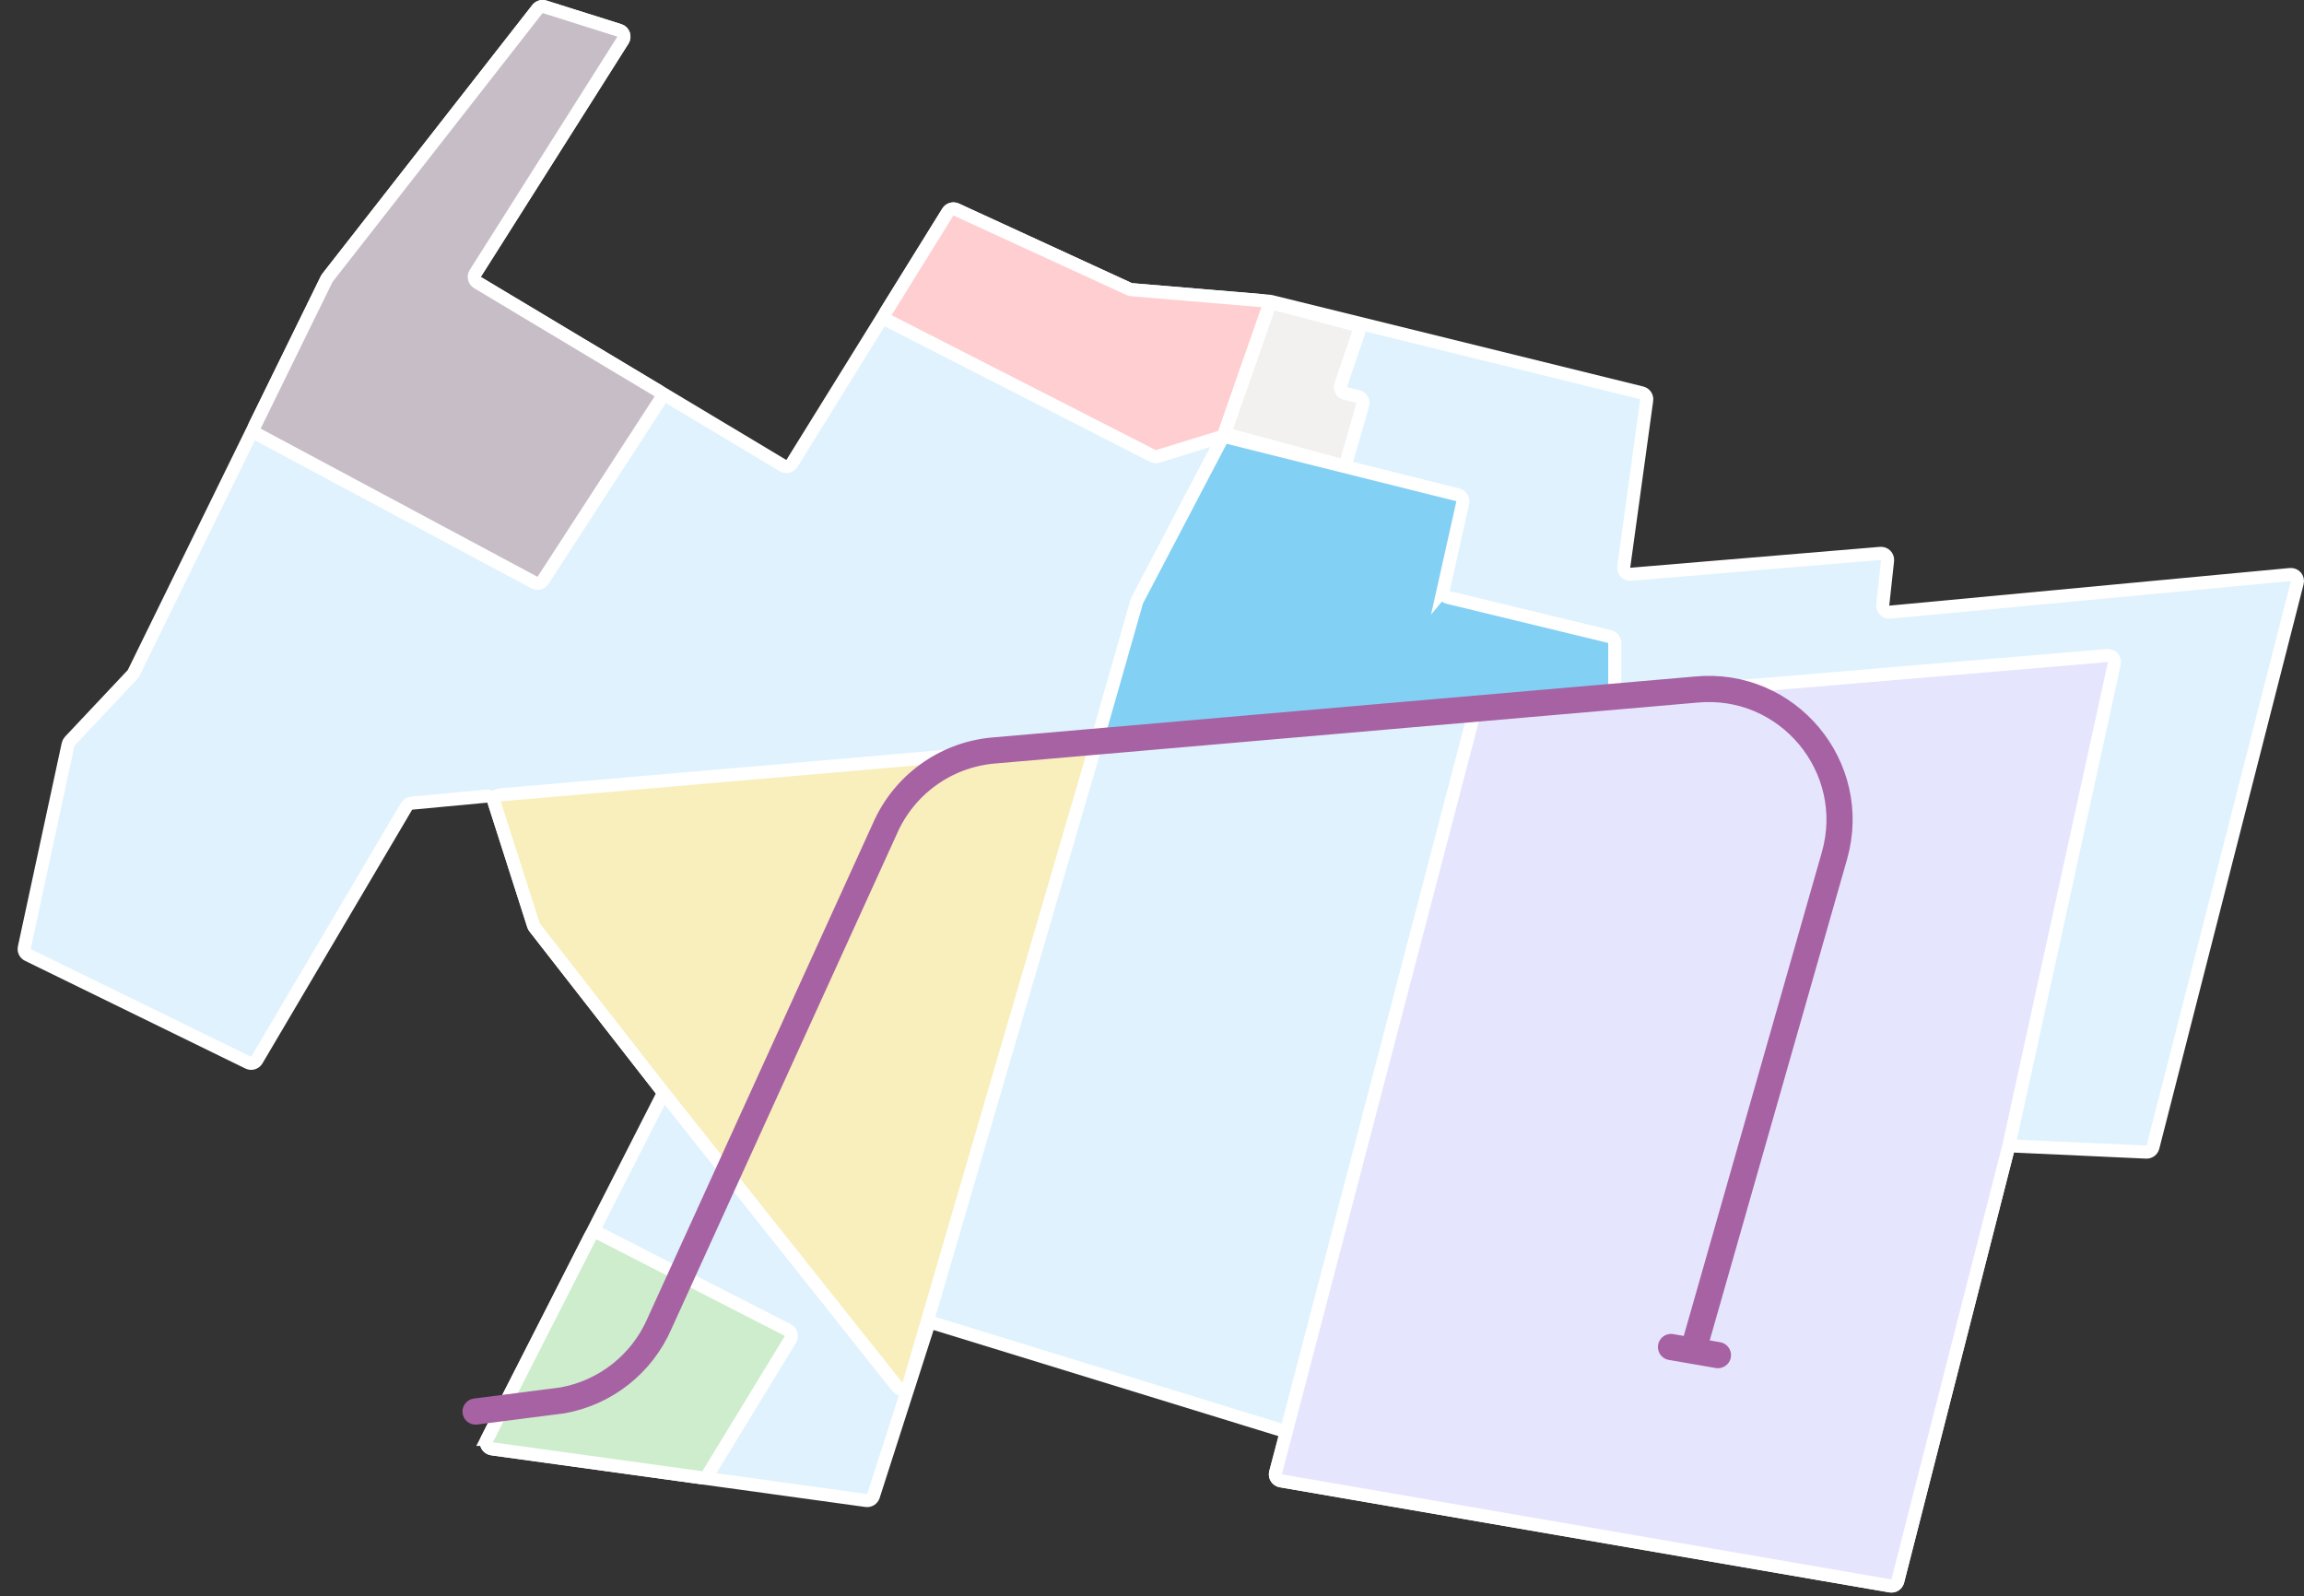 <svg xmlns="http://www.w3.org/2000/svg" width="114" height="79" viewBox="0 0 114 79" fill="none"><rect x="0" y="0" width="114" height="79" fill="#333333" stroke="none"/><g clip-path="url(#clip0_108_305)"><path d="M26.945 0.337L30.646 1.504C30.849 1.568 30.936 1.807 30.822 1.986L23.516 13.53C23.418 13.683 23.466 13.887 23.622 13.981L38.742 23.04C38.894 23.131 39.091 23.084 39.184 22.933L46.899 10.491C46.985 10.352 47.161 10.299 47.31 10.367L55.874 14.305C55.908 14.321 55.944 14.331 55.982 14.334L62.832 14.91C62.849 14.911 62.865 14.914 62.882 14.918L81.233 19.442C81.394 19.482 81.499 19.637 81.477 19.801L80.341 28.052C80.312 28.258 80.482 28.436 80.689 28.419L93.046 27.384C93.248 27.367 93.417 27.54 93.395 27.742L93.156 29.937C93.134 30.141 93.305 30.313 93.509 30.294L113.322 28.431C113.545 28.41 113.722 28.616 113.666 28.834L106.525 56.769C106.487 56.918 106.349 57.019 106.196 57.012L99.662 56.712C99.508 56.705 99.371 56.807 99.333 56.956L93.901 78.243C93.859 78.407 93.699 78.511 93.532 78.483L63.376 73.281C63.188 73.249 63.068 73.061 63.119 72.877L63.587 71.158C63.633 70.99 63.536 70.815 63.37 70.764L46.289 65.508C46.119 65.456 45.939 65.55 45.885 65.719L43.215 74.031C43.167 74.181 43.018 74.275 42.863 74.253L24.342 71.696C24.121 71.666 23.996 71.427 24.097 71.228L32.738 54.261C32.795 54.149 32.782 54.014 32.705 53.915L26.453 45.895C26.43 45.865 26.412 45.831 26.4 45.795L24.424 39.619C24.377 39.474 24.237 39.381 24.085 39.396L20.363 39.745C20.259 39.755 20.168 39.813 20.114 39.903L12.706 52.46C12.62 52.606 12.437 52.661 12.285 52.586L1.377 47.254C1.243 47.189 1.171 47.04 1.203 46.895L3.371 36.833C3.383 36.775 3.411 36.722 3.452 36.679L6.558 33.379C6.58 33.356 6.599 33.328 6.613 33.299L16.164 13.808C16.174 13.788 16.186 13.77 16.2 13.751L26.593 0.447C26.676 0.341 26.817 0.297 26.945 0.337Z" fill="#DFF2FD" stroke="white" stroke-width="0.648" stroke-miterlimit="10"></path><path d="M46.899 10.491L43.84 15.425C43.74 15.587 43.799 15.799 43.967 15.885L57.039 22.562C57.114 22.6 57.201 22.608 57.282 22.584L60.369 21.634C60.467 21.603 60.545 21.528 60.579 21.431L62.72 15.307C62.79 15.107 62.652 14.895 62.441 14.878L55.982 14.334C55.944 14.331 55.908 14.321 55.874 14.306L47.31 10.367C47.161 10.3 46.985 10.352 46.899 10.491V10.491Z" fill="#FFCED1" stroke="white" stroke-width="0.648" stroke-miterlimit="10"></path><path d="M24.747 39.334L53.772 36.822C53.998 36.803 54.175 37.017 54.11 37.236L44.966 68.52C44.892 68.772 44.565 68.837 44.401 68.631L32.83 54.075L26.452 45.893C26.428 45.863 26.41 45.828 26.399 45.792L24.467 39.755C24.403 39.556 24.54 39.351 24.747 39.333L24.747 39.334Z" fill="#F8EFBD" stroke="white" stroke-width="0.648" stroke-miterlimit="10"></path><path d="M26.945 0.337L30.646 1.504C30.849 1.568 30.936 1.807 30.822 1.986L23.516 13.53C23.419 13.683 23.466 13.887 23.622 13.981L32.558 19.335C32.715 19.429 32.763 19.635 32.663 19.789L26.868 28.72C26.777 28.861 26.592 28.909 26.444 28.83L12.745 21.495C12.591 21.412 12.53 21.223 12.607 21.066L16.164 13.808C16.173 13.788 16.186 13.77 16.199 13.751L26.593 0.447C26.676 0.341 26.817 0.297 26.945 0.337Z" fill="#C7BDC7" stroke="white" stroke-width="0.648" stroke-miterlimit="10"></path><path d="M63.113 72.877L72.933 35.332C72.968 35.2 73.082 35.103 73.218 35.091L79.897 34.496L104.272 32.44C104.489 32.422 104.662 32.618 104.616 32.832L99.397 56.698L93.899 78.24C93.858 78.404 93.697 78.508 93.531 78.479L63.371 73.278C63.184 73.245 63.065 73.06 63.113 72.877V72.877Z" fill="#E6E5FE" stroke="white" stroke-width="0.648" stroke-miterlimit="10"></path><path d="M71.414 29.179L72.377 24.874C72.415 24.702 72.31 24.532 72.139 24.489L60.772 21.647C60.627 21.611 60.476 21.679 60.407 21.811L56.264 29.719C56.254 29.738 56.246 29.759 56.24 29.781L54.372 36.329C54.31 36.548 54.486 36.761 54.712 36.741L79.601 34.524C79.768 34.509 79.897 34.37 79.897 34.202V31.817C79.897 31.667 79.794 31.537 79.649 31.502L71.654 29.564C71.483 29.522 71.376 29.351 71.415 29.178L71.414 29.179Z" fill="#83D0F5" stroke="white" stroke-width="0.648" stroke-miterlimit="10"></path><path d="M24.096 71.227L29.212 61.18C29.293 61.02 29.488 60.957 29.648 61.039L38.983 65.82C39.151 65.907 39.209 66.117 39.112 66.277L35.027 72.974C34.959 73.084 34.834 73.143 34.706 73.126L24.341 71.695C24.12 71.664 23.996 71.425 24.097 71.227H24.096Z" fill="#CDEDCD" stroke="white" stroke-width="0.648" stroke-miterlimit="10"></path><path d="M23.532 69.851L27.832 69.298C29.962 68.915 31.761 67.493 32.626 65.509L43.784 41.005C44.721 38.855 46.747 37.379 49.081 37.146L83.894 34.126C88.444 33.673 92.018 37.947 90.768 42.344L83.915 66.353" stroke="#A762A3" stroke-width="1.296" stroke-miterlimit="10" stroke-linecap="round"></path><path d="M82.681 66.658L85.002 67.059" stroke="#A762A3" stroke-width="1.296" stroke-miterlimit="10" stroke-linecap="round"></path><path d="M66.987 16.055L62.858 14.977L60.707 21.124C60.644 21.303 60.747 21.499 60.93 21.549L66.239 22.992C66.412 23.039 66.591 22.938 66.64 22.766L67.428 20.034C67.479 19.856 67.373 19.67 67.192 19.625L66.572 19.471C66.386 19.424 66.279 19.228 66.341 19.047L67.214 16.479C67.275 16.299 67.171 16.104 66.986 16.056L66.987 16.055Z" fill="#F3F1EF" stroke="white" stroke-width="0.648" stroke-miterlimit="10"></path></g><defs><clipPath id="clip0_108_305"><rect width="113.129" height="78.811" fill="white" transform="translate(0.871)"></rect></clipPath></defs></svg>